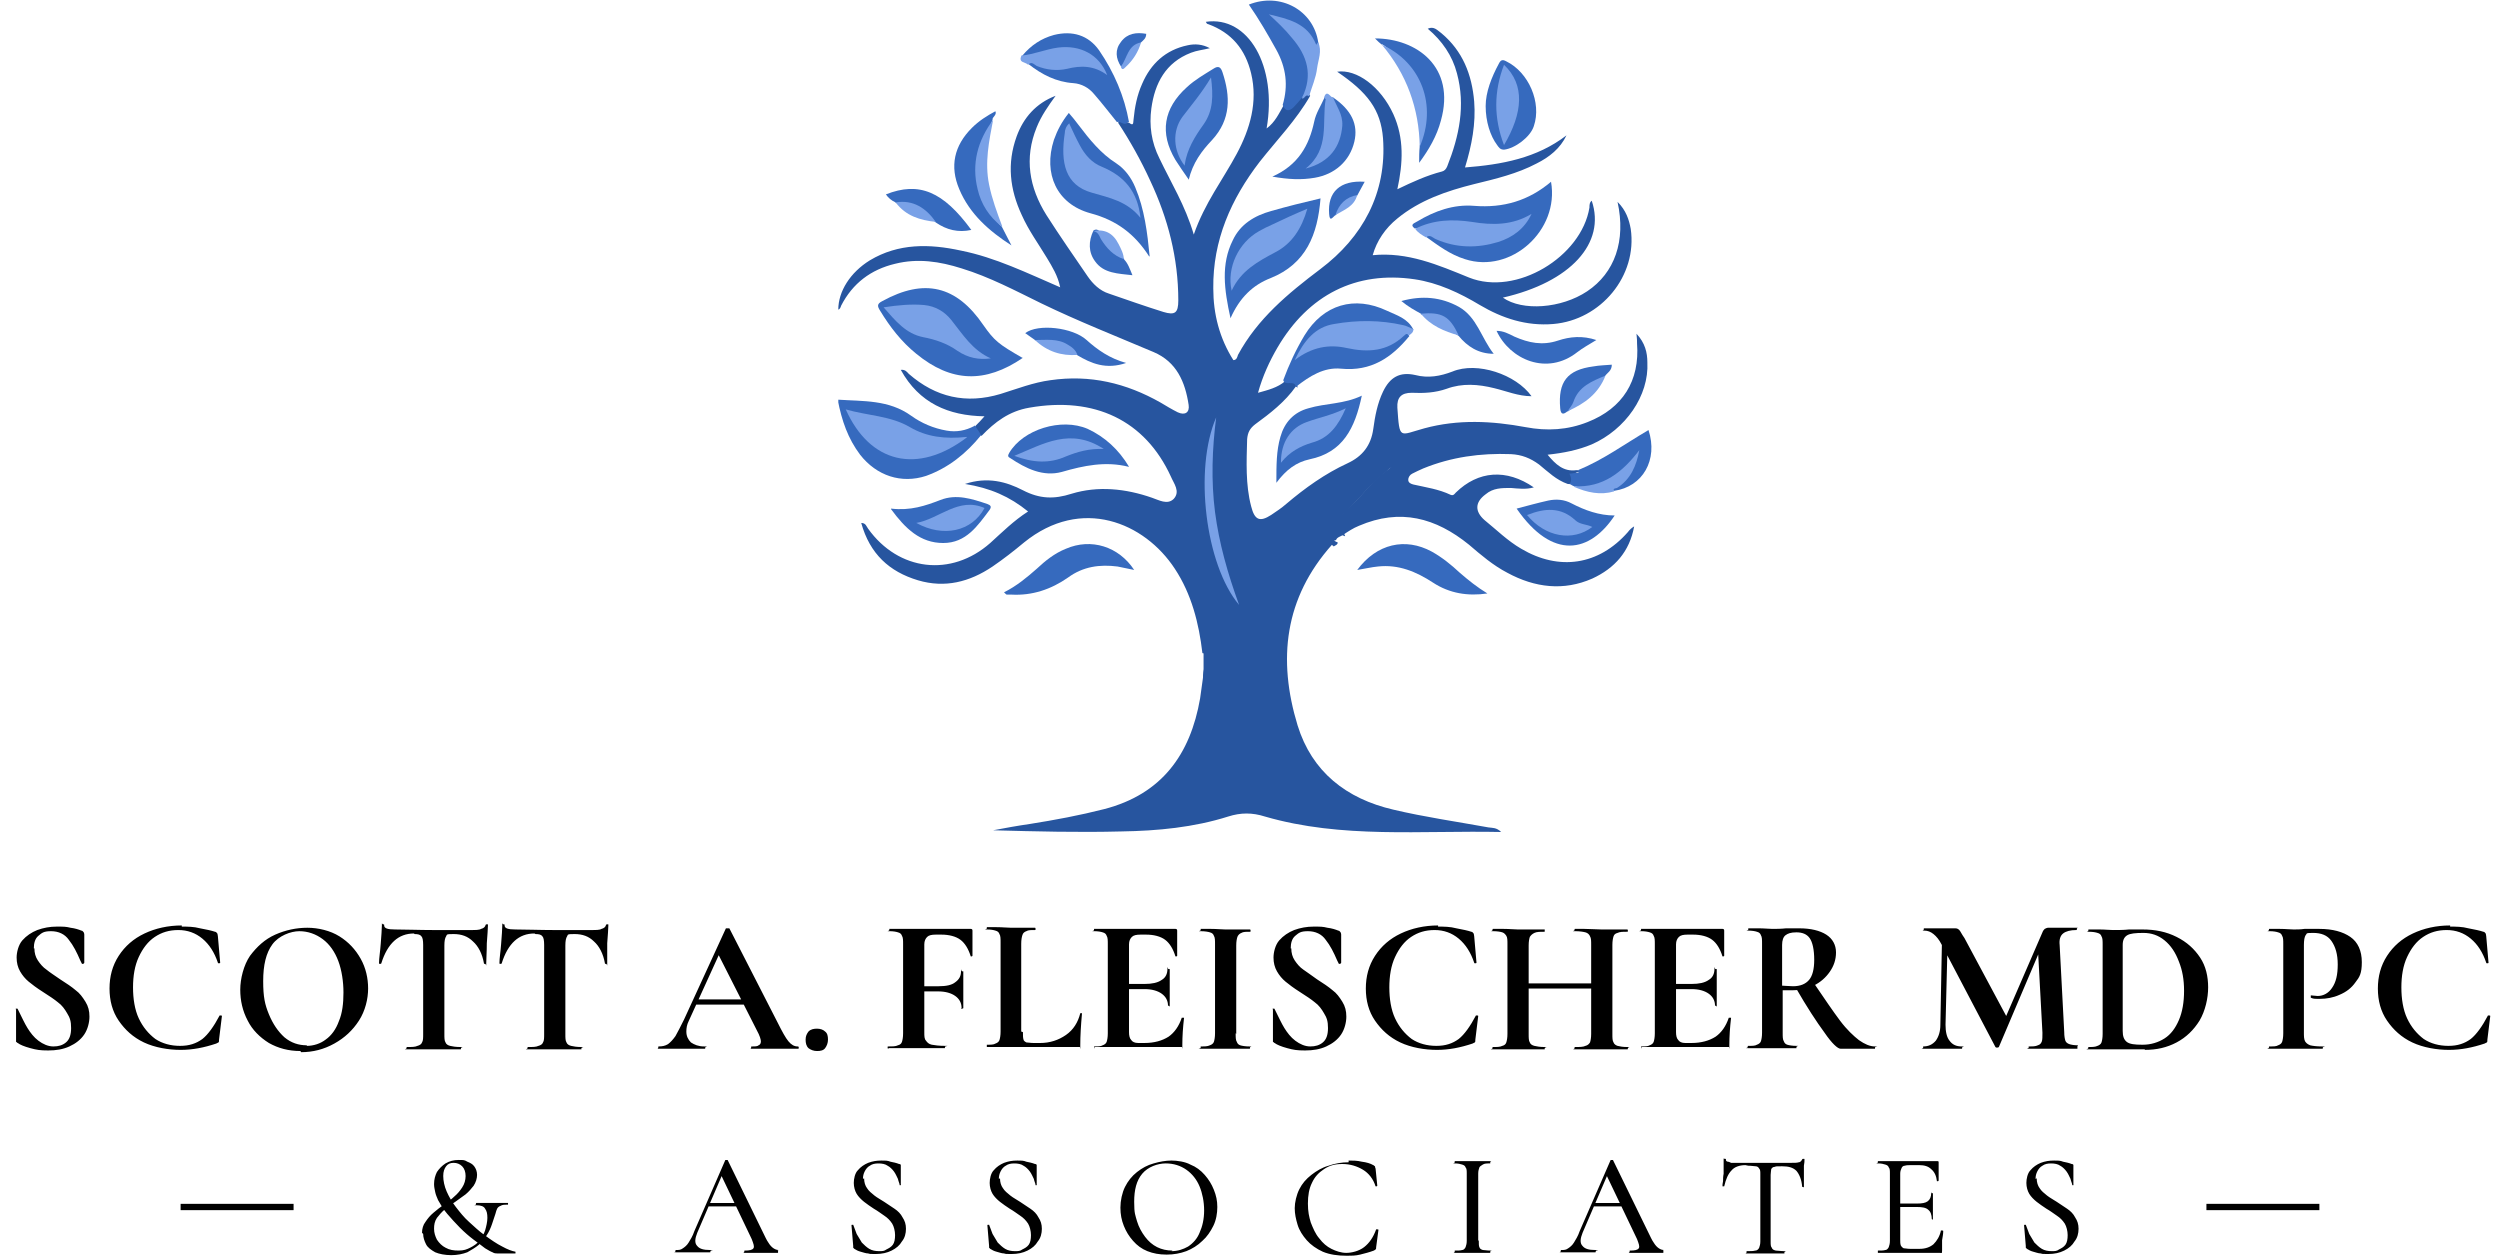 <?xml version="1.0" encoding="UTF-8"?>
<svg xmlns="http://www.w3.org/2000/svg" version="1.1" xmlns:xlink="http://www.w3.org/1999/xlink" viewBox="0 0 436 219">
  <defs>
    <style>
      .cls-1 {
        stroke: #000;
        stroke-width: 1.1px;
      }

      .cls-1, .cls-2 {
        fill: none;
      }

      .cls-3 {
        fill: #79a1e7;
      }

      .cls-4 {
        fill: #27559f;
      }

      .cls-5 {
        clip-path: url(#clippath);
      }

      .cls-6 {
        fill: #366abe;
      }
    </style>
    <clipPath id="clippath">
      <rect class="cls-2" x="146.2" width="141.8" height="145.3"/>
    </clipPath>
  </defs>
  <!-- Generator: Adobe Illustrator 28.7.1, SVG Export Plug-In . SVG Version: 1.2.0 Build 142)  -->
  <g>
    <g id="Layer_1">
      <g class="cls-5">
        <g>
          <path class="cls-4" d="M226,67.4c-1.9,2.7-4.5,4.7-7.1,6.6-.9.7-1.3,1.4-1.4,2.6-.1,3.9-.3,7.9.7,11.7.6,2.4,1.5,2.8,3.5,1.5.9-.6,1.8-1.2,2.6-1.9,3.3-2.8,6.8-5.3,10.7-7.1,2.6-1.2,4.1-3.1,4.5-6,.3-2.2.7-4.4,1.7-6.5,1.2-2.5,2.9-3.5,5.6-2.9,2.3.6,4.4.2,6.5-.6,4.3-1.8,11.1.5,13.8,4.3-2.3,0-4.4-.9-6.5-1.4-2.8-.7-5.6-.9-8.3.1-2,.7-4,.8-6.1.7-1.8,0-2.6.8-2.5,2.6.4,5.7.3,4.8,4.7,3.6,5.9-1.6,11.8-1.3,17.7-.2,3.7.7,7.3.5,10.8-.9,6.1-2.4,9.1-7.2,8.6-13.7,0-.4,0-.9-.1-1.7,1.5,1.6,1.9,3.3,1.9,5,.3,5.8-3.8,11.7-9.7,14.3-2.4,1-4.9,1.5-7.7,1.8,1.4,1.7,2.8,3,5,2.7,0,0,.1,0,.2,0,.2,0,.3.1.3.3-1.5-.1-.2,2.4-2,2.1-2-.7-3.4-2.1-5-3.4-1.5-1.1-3-1.7-4.9-1.8-5.3-.2-10.4.5-15.3,2.5-.7.3-1.3.6-1.9.9-.4.2-.7.6-.7,1.1,0,.5.5.7.9.8,2.2.5,4.4.8,6.5,1.8.5.2.7-.2.9-.4,3.9-3.8,8.8-4.2,13.6-.9-1.4.4-2.7.2-4,.1-1.6,0-3.1,0-4.4,1.1-1.9,1.4-1.9,3-.2,4.5,2.1,1.7,4,3.6,6.4,5,6.6,3.9,13.5,2.9,18.6-2.9.3-.4.6-.7,1.1-1-.8,4.4-3.4,7.3-7.3,9.1-5,2.2-10,1.6-14.8-1-2.5-1.3-4.6-3.1-6.7-4.9-5.8-4.7-12-6.4-19.2-3.3-1,.4-1.9,1-2.8,1.6-.6-1.2-.1-2.5,1.5-3.4,1.7-1,3.3-2.1,3.8-4.3.2-.8.9-1.6,2-1.6.4,0,.9,0,1-.5.2-.6,1.1-1.2.7-1.7-.6-.7-1.2.3-1.6.6-2.3,1.8-4.2,4.1-6.2,6.2-.4.4-.7.8-1.1,1.1-1.2,1.2-1.2,2.3,0,3.5-.4.4-1.1.4-1.3,1-1,.3-1.1-.6-1.5-1.1-.2.9.9,1.1.8,1.9-8.3,9.3-9.5,20-6,31.5,2.5,8.1,8.5,12.8,16.7,14.7,5.5,1.3,11.1,2.1,16.6,3.1.7.1,1.4,0,2.2.8-13.9-.3-27.8,1.2-41.2-2.7-2.2-.7-4.2-.7-6.4,0-6,1.9-12.3,2.5-18.6,2.6-7.4.2-14.9,0-22.4-.2,2.1-.4,4.3-.8,6.4-1.1,4.4-.7,8.7-1.5,13-2.6,10-2.6,15-9.5,16.7-19.3.2-1.2.3-2.4.5-3.6,0-1.3.3-2.6,1.6-3.3,1.4-.7,2.2-1.8,2.7-3.3.3-.9,1.3-1.3,2.2-1.8,1.1-.5,1.9-1.4.9-2.7-1.9,2.5-4.5,4.3-6.6,6.6-.2.2-.6.3-.9.2-.6-5.2-1.9-10.3-4.8-14.7-5.3-8.1-16.3-12.7-26.3-4.6-1.8,1.5-3.6,2.9-5.5,4.2-4,2.7-8.3,3.8-13,2.4-5-1.5-8.4-4.6-9.9-10,.8,0,.9.6,1.2,1,5.3,7.4,14.5,8.5,21.3,2.5,2.1-1.9,4.1-3.9,6.6-5.5-3.2-2.6-6.6-4.1-11-4.8,3.9-1.3,7.2-.4,10.1,1.1,2.9,1.5,5.4,1.6,8.5.6,4.6-1.4,9.4-.9,14,.7,1.2.4,2.7,1.3,3.8.2,1.2-1.3,0-2.7-.5-3.9-4.5-9.8-13.3-14-24.7-12-3.5.6-6,2.5-8.3,4.9-.7-.3-1.5-.6-1.1-1.7.5-.5,1-1,1.6-1.7-6.3-.1-11.4-2.3-14.6-8.1.8-.1,1.1.4,1.4.7,4.7,4.1,10,5.3,16,3.5,2.9-.9,5.7-2,8.7-2.4,6.9-1,13.2.5,19.2,3.9,1,.6,2,1.2,3,1.7,1.3.6,2.1,0,1.9-1.3-.6-4-2.1-7.5-6.1-9.2-6.6-2.8-13.2-5.4-19.6-8.5-4.5-2.2-9-4.6-13.9-6.1-3.8-1.2-7.6-1.8-11.6-.8-4.2,1-7.4,3.4-9.4,7.3-.1.3-.2.6-.5.7,0-3.2,2.1-6.5,5.5-8.6,5-3,10.4-2.9,15.9-1.7,6,1.2,11.5,3.9,17.3,6.4-.4-2-1.4-3.6-2.3-5.1-1.5-2.5-3.2-4.8-4.4-7.5-2.1-4.5-2.6-9-.9-13.7,1.2-3.3,3.4-5.8,6.8-7.1-1.3,1.8-2.5,3.5-3.3,5.5-2.2,5.4-1.3,10.5,1.7,15.3,2.3,3.6,4.8,7.2,7.2,10.7.9,1.3,2.1,2.5,3.7,3,3.2,1.1,6.3,2.2,9.5,3.2,2,.6,2.6.2,2.6-2,0-7.4-1.8-14.3-4.9-20.9-1.6-3.5-3.5-6.9-5.6-10.1.6-1.1,1.3,0,1.9,0,.9.7.7-.1.8-.6.2-2.1.6-4.2,1.5-6.2,1.5-3.5,4.1-5.9,7.9-6.7,1.3-.3,2.6-.2,3.9.5-1.2.3-2.3.4-3.3.8-4.4,1.7-6.3,5.3-6.9,9.7-.4,3,0,5.9,1.4,8.7,2,4.2,4.5,8.2,6,13.3,1.9-5.5,5.1-9.6,7.5-14.1,2.3-4.3,3.7-9,2.5-14-1-4.2-3.4-7.1-7.5-8.6-.2,0-.3-.2-.4-.4,7.4-1.1,12.5,7.7,10.6,18.6,1.5-1.1,2.2-2.7,3-4.1,1.6.7,2.3-.6,3.2-1.4.5-.2.8-1.2,1.4-.2-2.4,4.2-5.8,7.7-8.8,11.5-5,6.5-8.2,13.7-8.1,22.1,0,4.5,1.1,8.7,3.5,12.5.6,0,.7-.6.8-.9,3.4-6.3,8.7-10.7,14.4-15,7.3-5.5,11.6-13.2,10.9-22.8-.4-5-2.7-8-8-11.6,3.4-.5,7.6,2.6,9.8,7.4,1.9,4.2,1.7,8.5.7,13.1,2.7-1.3,5.1-2.4,7.8-3.1.4-.1.7-.4.9-.9,2.1-5.3,3.2-10.6,1.7-16.2-.8-3.1-2.6-5.7-5.1-7.8,1.1-.5,1.7.3,2.4.8,3.7,3.1,5.3,7.2,5.7,11.9.3,3.8-.4,7.6-1.6,11.5,6.4-.5,12.5-1.6,17.7-5.6-1.1,2.3-3,3.8-5.2,4.9-3.4,1.8-7.2,2.7-10.9,3.6-4.8,1.2-9.5,2.8-13.4,6-2.1,1.7-3.6,3.9-4.3,6.4,6.1-.6,11.4,1.7,16.8,3.9,8.2,3.3,19.6-3.6,21-12.2,0-.4,0-.9.4-1.2,2.5,7.4-3.7,14.2-15.5,16.9,3.4,2.4,10.2,1.9,14.7-1.1,4.8-3.2,6.8-8.8,5.3-15.6,1.5,1.5,2,3.1,2.3,4.7,1.2,8.2-5.2,15.9-13.5,16.6-4.7.4-8.9-1-12.8-3.3-3.5-2.1-7.3-3.9-11.4-4.5-10.2-1.5-18.5,2.7-23.9,11.9-1.4,2.4-2.6,5-3.4,7.9,1.8-.5,3.4-.9,4.7-2,.9.1,2.1-.4,2.2,1.1h0Z"/>
          <path class="cls-6" d="M178.4,62.4c-6.6,4.5-12.5,4.3-18.6-.7-2.6-2.1-4.6-4.7-6.3-7.5-.5-.8-.6-1.2.4-1.7,7.3-4,12.9-2.7,17.6,4.2,1.9,2.7,2.6,3.3,6.8,5.7Z"/>
          <path class="cls-6" d="M246.8,39.9c-1.1-.8,0-1,.4-1.3,3-1.8,6.3-3,9.9-2.7,5.1.4,9.5-.9,13.4-4.2,1.5,8.5-7,16.1-15,13.5-2.6-.8-4.7-2.4-6.8-3.9.6-1.1,1.5-.4,2.1-.1,2.9,1.1,5.8,1.4,8.9.7,2.4-.5,4.4-1.6,6.1-3.5-3.1,1.6-6.3,1.2-9.5.7-2.7-.4-5.4-.2-8,.6-.5.1-1,.2-1.5.1h0Z"/>
          <path class="cls-6" d="M170,74.2c.4.6.8,1.1,1.1,1.7-2.6,3.2-5.7,5.7-9.6,7.1-4.3,1.4-8.6,0-11.5-3.7-2.1-2.8-3.2-5.9-3.9-9.6,4.5.3,8.9,0,12.8,2.8,1.8,1.3,3.9,2.2,6.2,2.6,1.7.3,3.3,0,4.8-.8h0Z"/>
          <path class="cls-6" d="M200.4,44.7c-2.5-3.9-5.7-6.3-10.2-7.5-5.9-1.6-8.3-6.9-6.4-12.8.6-1.7,1.4-3.2,2.6-4.7.6.7,1.2,1.4,1.7,2.1,1.9,2.5,3.9,5,6.6,6.7,1.5,1,2.6,2.5,3.3,4.2,1.6,3.8,2.1,7.9,2.5,12h0Z"/>
          <path class="cls-6" d="M230.3,34.6c-.5,6.3-2.5,11.4-8.7,13.9-3.1,1.2-5.4,3.4-7,7-1.1-5-1.7-9.4.4-13.6,1.3-2.8,3.8-4.3,6.7-5.1,2.8-.8,5.6-1.5,8.6-2.2h0Z"/>
          <path class="cls-6" d="M226,67.4c-.3-1.2-1.9,0-2.2-1.1,1-2.7,2.2-5.3,3.7-7.8,3.3-5.4,8.7-7,14.4-4.3,1.7.8,3.6,1.3,4.6,3.3-2.8-.4-5.6-.7-8.5-.8-4.4-.1-8.3.6-10.6,4.5,2.2-1.1,4.8-1.7,7.5-1,3.4.8,6.6.8,9.4-1.6.4-.3,1-.9,1.5,0-3.1,3.8-6.7,6.2-11.9,5.7-3-.3-5.5,1.3-7.8,3.1h0Z"/>
          <path class="cls-6" d="M196.7,21.3c-.6.8-1.3-.3-1.9,0-1.3-1.6-2.6-3.3-4-4.9-.9-1.1-2.2-1.8-3.6-1.9-3-.2-5.5-1.5-7.8-3.3.3-1,1-.5,1.5-.3,2,.8,4,.7,6.1.4,1.7-.3,3.4-.4,5,.5-2.4-2.7-4.3-3.4-7.9-2.8-1.5.2-2.9.6-4.3,1-.5.2-1.2.6-1.5-.3,1.5-1.8,3.3-3,5.5-3.6,3.2-.8,6,0,7.9,2.7,2.6,3.8,4.4,8,5.2,12.5h0Z"/>
          <path class="cls-6" d="M227.1,17c-.5.6-1,1.2-1.5,1.7-.8.8-1.5.7-1.9-.4,1-3.4.6-6.5-1.1-9.6-1.5-2.7-3-5.3-4.8-7.9,5.5-2.2,11.3,1,12.1,6.6,0,.3.2.6,0,.7-.5.3-.7-.1-.9-.5-1.4-2.6-3.8-3.7-6.4-4.5,2.7,2.5,5.4,5,5.9,8.9.3,1.9,0,3.6-1.4,5h0Z"/>
          <path class="cls-6" d="M207.3,31.3c-.9-1.3-1.6-2.3-2.3-3.4-2.8-4.7-2.1-9,2-12.7,1.4-1.3,3-2.2,4.6-3.2.9-.6,1.3-.3,1.6.6,1.4,4.2,1.5,8.2-1.8,11.8-1.8,1.9-3.4,4-4.1,7h0Z"/>
          <path class="cls-6" d="M196.8,81.4c-4-1-7.8-.2-11.6.9-3.3.9-6.3-.6-9-2.4-.4-.2-.5-.4-.2-.9,2.4-4.1,9.1-6.2,13.7-4.2,3,1.4,5.4,3.6,7.2,6.6h0Z"/>
          <path class="cls-6" d="M236.7,99.4c3.4-4.6,8.4-5.7,13-3.2,1.8,1,3.4,2.3,4.9,3.7,1.5,1.3,3,2.5,4.8,3.6-3.4.5-6.6,0-9.5-1.9-2.9-1.9-6-3.2-9.6-2.8-1.1.1-2.3.4-3.6.6Z"/>
          <path class="cls-6" d="M175.1,103.3c2.2-1.1,4-2.6,5.7-4.1,1.5-1.4,3.1-2.7,5.1-3.5,4.4-1.9,9.2-.4,11.9,3.7-1-.2-1.9-.4-2.9-.6-3.1-.4-6,0-8.6,1.9-3,2.1-6.3,3.2-9.9,3-.3,0-.5,0-.8,0-.1,0-.2-.1-.5-.4h0Z"/>
          <path class="cls-6" d="M222.6,84.2c0-3.1,0-5.6.7-8,.7-2.5,2.3-4.3,4.9-5,3-.9,6.2-.7,9.3-2.2-1.2,5.7-3.3,9.9-9.1,11.1-2.3.5-4.1,1.8-5.8,4.1h0Z"/>
          <path class="cls-3" d="M245.7,58.5c-.4-.6-.7,0-.9.1-2.9,2.7-6.2,2.9-9.9,2.1-3.1-.7-6.1-.2-9.1,2.1,1.6-3.4,3.6-5.8,6.9-6.3,4-.7,8-.7,12,.2.6.1,1.2.5,1.8.7,0,.5-.3.8-.8,1.1h0Z"/>
          <path class="cls-6" d="M232.5,17c3.2,2.2,4.4,4.7,3.7,7.7-.8,3.4-3.4,5.7-6.9,6.3-2.3.4-4.6.3-7.4-.2,4.5-2,6.4-5.4,7.3-9.6.3-1.5,1.2-2.8,1.8-4.2.6,0,.8.5.7.9-.4,2.2,0,4.4-.4,6.6-.3,1.4-.8,2.7-1.8,3.9,3.6-2.6,4.9-6,3.7-9-.3-.8-1.3-1.3-1-2.4,0,0,0,0,.1,0s.1,0,.2,0h0Z"/>
          <path class="cls-6" d="M174.7,39.5c.6,1.1,1.1,2.2,1.7,3.3-3.9-2.5-7.3-5.5-9.1-9.8-1.7-4-.9-7.6,2.2-10.7,1.2-1.2,2.6-2.1,4.1-2.9.3.7-.6,1-.5,1.5-1.1,2.9-2.7,5.6-2.5,9,.1,2.5.6,4.8,2.2,6.8.7.9,1,2.1,1.9,2.8Z"/>
          <path class="cls-6" d="M241,7.8c-.4-.3-.7-.6-1.2-1.1,7.3,0,14.1,5,11.5,14.3-.7,2.7-2.1,5.1-3.8,7.4,0-1,0-1.9.1-2.9.4-1.9.5-3.9.6-5.9.2-4-1.6-7-4.5-9.5-.9-.8-1.6-1.8-2.7-2.4h0Z"/>
          <path class="cls-6" d="M259.1,18.5c0-2.4,1-5,2.3-7.4.3-.6.6-.8,1.3-.4,3.9,1.9,6.2,7.2,4.8,11.3-.6,1.9-3.3,3.9-5.2,4.1-.7,0-.9-.4-1.2-.8-1.2-1.6-2-4.1-2-6.8h0Z"/>
          <path class="cls-6" d="M273.7,84.4c.4-.4.4-1,0-1.8.6,0,1.1-.2,1.6-.2,0,0,0-.1,0-.2,0,0,0-.1-.1-.2,4.4-1.8,8.2-4.6,12.3-7,1.7,5.2-1,9.9-6,10.6-1-.3-.2-.7,0-.9,1.9-1.2,2.9-3,3.7-4.8-2.8,3.1-5.8,6.1-10.7,4.9-.3-.1-.5-.3-.8-.4h0Z"/>
          <path class="cls-3" d="M246.8,39.9c3.2-1.6,6.5-1.7,9.9-1.2,3.6.6,7.1.6,10.4-1.4-1.2,2.6-3.3,4.1-5.8,4.9-3.6,1.1-7.3,1.1-10.9-.5-.5-.2-1-.9-1.7-.3-.7-.4-1.4-.8-1.9-1.5h0Z"/>
          <path class="cls-6" d="M155.4,88.7c3.4.4,6-.5,8.6-1.5,2.8-1.1,5.5-.2,8.2.7.5.2.8.4.4,1-2.1,2.8-4.1,5.8-8.1,5.8-4,0-6.6-2.5-9.1-5.9h0Z"/>
          <path class="cls-6" d="M264.5,88.7c1.9-.5,3.7-1,5.5-1.4,1.4-.3,2.8-.2,4.1.5,2.3,1.2,4.8,2.1,7.5,2.1-4.3,6.5-10.8,7.9-17.1-1.2h0Z"/>
          <path class="cls-6" d="M247.8,54.7c-1.1-.6-2.2-1.2-3.4-2.2,3.6-1,6.9-.7,10,1,3.2,1.8,3.9,5.4,6.1,8.2-2.7,0-4.6-1.3-6.1-3.1-.5-.3-.9-.7-1.2-1.2-1-1.4-2.3-2.1-4-2.2-.5,0-1-.3-1.4-.4h0Z"/>
          <path class="cls-6" d="M278.4,59.3c-1.3.8-2.4,1.4-3.3,2.1-5.3,4.2-11.8,1.3-14.1-3.7,1.2,0,2.1.5,3.1,1,2.5,1.1,4.9,1.6,7.6.7,2.1-.7,4.3-.9,6.7-.1Z"/>
          <path class="cls-6" d="M156.2,35.3c-.7-.3-1.3-.8-1.7-1.4,5.8-2.3,10-.5,14.9,6.2-2.3.5-4.3,0-6.2-1.3-2-1.7-4.3-3-7-3.4h0Z"/>
          <path class="cls-3" d="M178.1,9.7c2.2-.2,4.2-1.1,6.4-1.4,3.9-.5,7.2,1.2,8.6,4.8-2.3-1.7-4.6-1.7-7-1.1-1.8.4-3.6.2-5.3-.5-.4-.2-.9-.9-1.5-.2-.4-.5-1.7-.3-1.2-1.5Z"/>
          <path class="cls-6" d="M180.5,59.3c-.6-.4-1.1-.8-1.7-1.2,2.2-1.7,8.3-1,10.7,1.2,1.9,1.7,4,3.2,6.9,4-3.5,1.2-6.1.1-8.6-1.4-2.1-1.9-4.9-1.9-7.4-2.6h0Z"/>
          <path class="cls-3" d="M227.1,17c1.9-3.9.9-7.3-1.8-10.4-1.2-1.5-2.6-2.8-4-4.1,3.3.8,6.7,1.5,8.2,5.2.1.3.2-.3.4-.3.7,1.5,0,3-.2,4.5-.2,1.7-.9,3.2-1.4,4.9-.6-.5-.7.4-1.2.4h0Z"/>
          <path class="cls-3" d="M241,7.8c6.9,3.1,9.7,10.6,6.6,17.8-.1-6.7-2.3-12.7-6.6-17.8Z"/>
          <path class="cls-3" d="M232.5,17c.6,1.6,1.7,2.9,1.6,4.9-.3,3.7-2.2,6.4-6.4,7.5,4.3-3.4,2.8-8.1,3.5-12.1,0,0-.2-.2-.3-.3.5-1.4,1-.2,1.5,0h0Z"/>
          <path class="cls-6" d="M273.4,71.7c-.7.6-1.2.7-1.3-.5-.4-4.6,1.2-6.7,5.8-7.3,1.1-.2,2.1-.2,3.2-.3,0,1.1-.8,1.4-1.2,2-.4.4-.8.9-1.3,1.1-1.8.7-3,1.9-3.8,3.6-.3.6-.9,1.1-1.4,1.5Z"/>
          <path class="cls-3" d="M174.7,39.5c-2.2-1.7-3.6-3.9-4.2-6.5-1.1-4.4,0-8.5,2.7-12.1-.7,3.7-1.5,7.4-.7,11.3.5,2.5,1.4,4.9,2.3,7.3h0Z"/>
          <path class="cls-4" d="M209.8,113.9c2.2-1.9,3.9-4.3,6.3-6,.2-.1.3-.3.4-.4.5-.4-1-1.1.2-1.3,1.2-.2,1.1,1.2,1.9,1.7.8.5-.5.5-.5.9-.2,1.2-.9,1.5-2,1.7-1,.2-1.8,1.2-1.8,2.2,0,1.1-.6,1.5-1.3,1.9-1.5.8-2.8,1.8-3.1,3.6,0-1.4,0-2.8,0-4.3h0Z"/>
          <path class="cls-6" d="M196,45.2c.7.7,1,1.6,1.5,2.8-2.5-.3-5-.3-6.5-2.4-1.2-1.6-1.2-3.5-.3-5.4.6-.4,1,0,1.3.5,1,1.8,2.6,3.1,4.1,4.5Z"/>
          <path class="cls-3" d="M274.5,84.8c5.1.3,8.5-2.5,11.4-6.3-.5,2.7-1.5,5.1-3.9,6.6-.2.1-.8,0-.5.6-2.4.7-4.7.2-7-.8h0Z"/>
          <path class="cls-6" d="M232.9,37.5c-.5.4-1,1.3-1.1-.2-.3-3.8,1.9-5.9,6.2-5.6-.4.8-.9,1.6-1.3,2.4-1.4,1-2.8,2-3.8,3.5h0Z"/>
          <path class="cls-6" d="M195.5,11.6c-.9-1.4-1.1-2.9,0-4.3,1.1-1.5,2.7-1.7,4.4-1.4,0,.8-.5,1.1-.9,1.5-1,.9-1.8,1.9-2.3,3.2-.2.5-.3,1.2-1.1,1Z"/>
          <path class="cls-3" d="M273.4,71.7c.3-.5.8-1,1-1.6.9-2.7,3.2-3.6,5.6-4.6-1.2,3.1-3.6,4.9-6.6,6.2Z"/>
          <path class="cls-3" d="M180.5,59.3c1.9,0,4-.3,5.7.8.7.4,1.4.9,1.7,1.8-2.8.2-5.3-.6-7.4-2.6h0Z"/>
          <path class="cls-3" d="M247.8,54.7c3.7-.3,5,.4,6.6,3.8-2.5-.7-4.9-1.7-6.6-3.8Z"/>
          <path class="cls-3" d="M196,45.2c-1.8-.6-3-1.9-4-3.5-.3-.6-.5-1.3-1.4-1.4,2-.4,3.5.3,4.5,2.3.4.8.9,1.7.9,2.7h0Z"/>
          <path class="cls-3" d="M156.2,35.3c3.1-.5,5.3,1,7,3.4-2.7-.3-5.2-1-7-3.4Z"/>
          <path class="cls-3" d="M195.5,11.6c1.1-1.5,1.2-3.8,3.5-4.2-.5,1.7-1.4,3.1-2.7,4.3-.3.3-.6.6-.8,0Z"/>
          <path class="cls-3" d="M232.9,37.5c.6-1.9,1.8-3.1,3.8-3.5-.5,2-2.3,2.6-3.8,3.5Z"/>
          <path class="cls-4" d="M232.5,95.2c-.1-.1-.3-.2-.4-.3-.6-.5-1.4-1.1-1.1-1.9.4-.9,1-.5,1.4.2.2.3,0,.7.3,1,0,.2.4.3.6.4,0,.4-.4.5-.7.7h0Z"/>
          <path class="cls-3" d="M216.1,105.5c-5.9-7-7.9-23.7-4-32.7-.7,5.5-.9,11-.2,16.5.7,5.4,2.2,10.7,4.2,16.2Z"/>
          <path class="cls-4" d="M234.5,93.5c-2.6-.9-2.8-1.6-.7-3.5,1.8-1.7,3.5-3.5,5.2-5.4,1.2-1.4,2.7-2.4,4.2-3.6.4.5.8,1,1.3,1.5-1.4.1-.5,3-2.8,2.3-.9-.3-1.6.9-1.6,1.5-.3,2.4-2.4,3-3.8,4.3-.6.6-2.6,1.2-1.7,2.9h0s0,0,0,0Z"/>
          <path class="cls-3" d="M172.8,62.5c-2.1.3-4-.1-5.8-1.3-1.8-1.3-3.9-2-6-2.4-3-.6-4.8-2.8-6.9-5.2,2.6-.4,4.9-.6,7.1-.4,1.9.2,3.5,1.1,4.7,2.6,2,2.5,3.7,5.3,6.9,6.7h0Z"/>
          <path class="cls-3" d="M168.6,76.3c-8.6,6.5-16.9,4.5-21.1-4.9,3.8,1.1,7.8,1.1,11.2,3.1,2.9,1.7,6.1,2.1,9.9,1.7Z"/>
          <path class="cls-3" d="M186.5,21.6c.6,1.3,1.2,2.6,1.8,3.7.9,1.7,2.1,3.1,3.9,3.8,3.8,1.6,6.2,4.2,6.7,8.9-2.3-2.9-5.4-3.5-8.5-4.4-4.6-1.3-5.5-5.2-4.7-10.4,0-.5.2-1.2.8-1.7h0Z"/>
          <path class="cls-3" d="M228,36.4c-1,3.5-2.7,6.1-5.6,7.6-3,1.6-6,3.2-7.6,6.7-.9-4,1.2-8.4,4.8-10.4.7-.4,1.5-.8,2.2-1.1,1.9-.9,3.8-1.8,6.2-2.8Z"/>
          <path class="cls-3" d="M206.6,28.9c-2-2.6-2.2-6-.4-8.5,1.6-2.1,3.4-4.2,5-6.9.4,3.2.4,5.8-1.3,8.2-1.5,2.1-2.9,4.3-3.3,7.1Z"/>
          <path class="cls-3" d="M192.5,78.3c-2.6-.1-4.6.5-6.6,1.3-2.9,1.3-5.8,1.1-9-.1,5.1-2.1,9.8-5,15.6-1.2h0Z"/>
          <path class="cls-3" d="M223.4,80.6c0-3.5,1.7-6,4.5-7,2.2-.8,4.4-1.2,6.8-2.4-1.3,3-2.9,5.2-5.9,6-2,.6-3.9,1.6-5.4,3.5h0Z"/>
          <path class="cls-3" d="M262.3,11.3c3.7,3.5,3.3,8.4,0,14-1.8-4.7-1.8-9.3,0-14Z"/>
          <path class="cls-3" d="M159.8,91.2c4-.7,7.4-4.6,11.9-2.6-2.2,4.1-7.2,5.2-11.9,2.6Z"/>
          <path class="cls-3" d="M266.4,89.8c3-1.2,5.8-1.4,8.3.9.8.8,2,.7,3,1.2-3.4,2.6-8.2,1.8-11.4-2.1Z"/>
        </g>
      </g>
      <path d="M6,165.4c0,.8.2,1.5.6,2.1.4.6.9,1.2,1.5,1.6.6.5,1.4,1,2.4,1.7,1.1.7,2,1.3,2.7,1.9.7.5,1.2,1.2,1.7,2,.5.8.7,1.6.7,2.6s-.3,2.2-.9,3.1c-.6.9-1.5,1.6-2.6,2.1-1.1.5-2.3.7-3.7.7s-2-.1-3.1-.4c-1.1-.3-1.8-.6-2.2-.9-.1,0-.2-.2-.3-.2,0,0,0-.2,0-.4v-5.3c-.1,0-.1,0-.1,0,0,0,0-.1.2-.1.1,0,.2,0,.2.1.7,1.4,1.2,2.5,1.7,3.3.5.8,1.1,1.6,1.9,2.2.8.6,1.7,1,2.6,1s1.6-.2,2.2-.7c.6-.5.9-1.3.9-2.5s-.2-1.8-.7-2.6c-.4-.7-.9-1.4-1.6-1.9-.6-.5-1.5-1.1-2.6-1.8-1.1-.7-1.9-1.3-2.5-1.8-.6-.5-1.1-1.1-1.5-1.8-.4-.7-.6-1.5-.6-2.4s.3-2.2,1-3c.7-.8,1.6-1.4,2.6-1.8,1.1-.4,2.2-.6,3.4-.6s1.6,0,2.4.2c.8.1,1.4.3,1.9.5.2,0,.3.2.4.3,0,0,.1.2.1.4v4.9c0,0,0,.1-.2.2-.1,0-.2,0-.2,0l-.3-.6c-.6-1.4-1.2-2.6-2-3.6-.7-1-1.8-1.5-3.1-1.5s-1.6.3-2.2.8c-.6.5-.8,1.3-.8,2.2ZM31.7,161.6c1,0,2.1,0,3.2.3,1.1.2,2,.4,2.6.6.2,0,.3.2.4.3,0,0,.1.3.1.5l.4,4.6c0,0,0,.1-.2.1-.1,0-.2,0-.2-.1-.6-1.8-1.5-3.2-2.7-4.2-1.2-1-2.6-1.5-4.2-1.5s-2.9.4-4.1,1.2c-1.2.8-2.1,2-2.8,3.5-.7,1.5-1,3.3-1,5.3s.3,3.9,1,5.4c.7,1.5,1.7,2.7,2.9,3.6,1.2.8,2.7,1.2,4.3,1.2s2.8-.4,3.9-1.2c1-.8,2-2.2,3-4.1,0,0,0,0,.2,0,.1,0,.2,0,.2.1l-.5,4.1c0,.3,0,.4-.1.5,0,0-.2.1-.4.2-2.1.7-4.1,1.1-6.2,1.1s-4.5-.4-6.4-1.3c-1.9-.9-3.3-2.2-4.4-3.8-1.1-1.6-1.6-3.5-1.6-5.6s.5-4,1.6-5.7c1.1-1.7,2.6-3,4.5-3.9,1.9-.9,4.1-1.4,6.5-1.4ZM52.4,183.3c-2.1,0-3.9-.5-5.5-1.4-1.6-1-2.9-2.3-3.7-3.9-.9-1.7-1.3-3.5-1.3-5.4s.6-4.3,1.7-5.9c1.2-1.6,2.6-2.9,4.4-3.7,1.8-.8,3.7-1.2,5.6-1.2s4,.5,5.6,1.5c1.6,1,2.8,2.3,3.7,3.9.9,1.6,1.3,3.4,1.3,5.2s-.5,3.9-1.6,5.6c-1.1,1.7-2.5,3-4.3,4-1.8,1-3.7,1.5-5.8,1.5ZM53.5,182.4c1.2,0,2.4-.4,3.3-1.1,1-.7,1.8-1.8,2.3-3.2.6-1.4.8-3.1.8-5s-.3-3.9-.9-5.5c-.6-1.6-1.5-2.9-2.7-3.8-1.2-.9-2.6-1.4-4.1-1.4s-3.6.8-4.7,2.3c-1.1,1.5-1.6,3.6-1.6,6.4s.3,4.1,1,5.8c.7,1.7,1.6,3,2.7,4,1.2,1,2.5,1.4,3.9,1.4ZM72.2,162.8c-2.7,0-4.6,1.7-5.7,5.2,0,0,0,.1-.2.1-.1,0-.2,0-.2-.1,0-.9.2-2,.3-3.4.1-1.4.2-2.5.2-3.2s0-.2.2-.2.2,0,.2.2c0,.5.6.7,1.9.7,1.9,0,4.2.1,6.7.1s2.7,0,4.2,0h2.3c.8,0,1.5,0,1.8-.2.4-.1.7-.3.8-.7,0,0,0-.1.2-.1s.2,0,.2.1c0,.7-.1,1.7-.2,3.2,0,1.5-.1,2.7-.1,3.5s0,.1-.2.1-.2,0-.2-.1c-.3-1.7-1-3-1.9-3.8-.9-.9-2-1.3-3.4-1.3s-1.1.1-1.3.4c-.2.3-.3.8-.3,1.6v15.4c0,.7,0,1.2.2,1.5.1.3.4.5.8.6.4.1,1,.2,1.8.2s.1,0,.1.2,0,.2-.1.2c-.8,0-1.4,0-1.9,0h-2.8s-2.7,0-2.7,0c-.5,0-1.1,0-1.9,0s-.1,0-.1-.2,0-.2.1-.2c.8,0,1.4,0,1.8-.2.4-.1.7-.3.8-.6.2-.3.2-.8.2-1.5v-15.5c0-.8-.1-1.3-.3-1.5-.2-.3-.6-.4-1.2-.4ZM93.2,162.8c-2.7,0-4.6,1.7-5.7,5.2,0,0,0,.1-.2.1-.1,0-.2,0-.2-.1,0-.9.2-2,.3-3.4.1-1.4.2-2.5.2-3.2s0-.2.2-.2.2,0,.2.2c0,.5.6.7,1.9.7,1.9,0,4.2.1,6.7.1s2.7,0,4.2,0h2.3c.8,0,1.5,0,1.8-.2.4-.1.7-.3.8-.7,0,0,0-.1.2-.1s.2,0,.2.1c0,.7-.1,1.7-.2,3.2,0,1.5,0,2.7,0,3.5s0,.1-.2.1-.2,0-.2-.1c-.3-1.7-1-3-1.9-3.8-.9-.9-2-1.3-3.4-1.3s-1.1.1-1.3.4c-.2.3-.3.8-.3,1.6v15.4c0,.7,0,1.2.2,1.5.1.3.4.5.8.6.4.1,1,.2,1.8.2s0,0,0,.2,0,.2,0,.2c-.8,0-1.4,0-1.9,0h-2.8s-2.7,0-2.7,0c-.5,0-1.1,0-1.9,0s-.1,0-.1-.2,0-.2.1-.2c.8,0,1.4,0,1.8-.2.4-.1.7-.3.8-.6.2-.3.2-.8.2-1.5v-15.5c0-.8-.1-1.3-.3-1.5-.2-.3-.6-.4-1.2-.4ZM121.3,174.3h9.6l.2.9h-10.4l.5-.9ZM139.1,182.5c.1,0,.2,0,.2.2s0,.2-.2.2c-.4,0-1.1,0-2.1,0-1,0-1.7,0-2.1,0s-1.2,0-2,0c-.8,0-1.4,0-1.8,0s-.1,0-.1-.2,0-.2.1-.2c.6,0,1,0,1.2-.2.3-.1.4-.4.4-.7s-.2-1-.7-1.9l-6.8-13.4,1.6-2.9-6.7,14.7c-.3.6-.4,1.2-.4,1.8,0,.8.3,1.4.8,1.9.6.4,1.3.7,2.3.7s.2,0,.2.2,0,.2-.2.2c-.4,0-1,0-1.7,0-.8,0-1.6,0-2.2,0s-1.3,0-2.2,0c-.8,0-1.4,0-1.8,0s-.1,0-.1-.2,0-.2.1-.2c.6,0,1.1-.1,1.6-.4.4-.3.8-.7,1.3-1.4.4-.7.9-1.7,1.5-2.9l7.3-15.9c0,0,.1,0,.3,0s.3,0,.3,0l8.4,16.4c.8,1.6,1.4,2.7,1.9,3.3.5.6,1,.9,1.6.9ZM142.5,183.3c-.6,0-1.1-.2-1.5-.5-.4-.4-.5-.9-.5-1.5s.2-1,.5-1.4c.4-.4.9-.5,1.5-.5s1.1.2,1.4.5c.4.3.5.8.5,1.4s-.2,1.1-.5,1.5c-.3.4-.8.5-1.4.5ZM154.9,182.9c0,0-.1,0-.1-.2s0-.2.1-.2c.8,0,1.3,0,1.7-.2.4-.1.6-.3.7-.6.1-.3.2-.8.2-1.5v-15.5c0-.7,0-1.2-.2-1.5-.1-.3-.3-.5-.7-.6-.3-.1-.8-.2-1.5-.2s0,0,0-.2,0-.2,0-.2h14.2c.2,0,.3.1.3.3v4.4c0,0,0,0-.1.1-.1,0-.2,0-.2,0-.4-1.3-1-2.3-1.8-2.9-.8-.6-2-.9-3.3-.9h-1c-.7,0-1.2.1-1.5.4-.3.3-.5.7-.5,1.3v15.3c0,.7,0,1.2.3,1.5.2.3.5.6,1,.7.5.1,1.3.2,2.3.2s0,0,0,.2,0,.2,0,.2c-.9,0-1.6,0-2.1,0h-3.4s-2.5,0-2.5,0c-.4,0-1.1,0-1.8,0ZM167.7,175.8c0-.9-.4-1.6-1.1-2.1-.7-.5-1.7-.8-3-.8h-4.1v-.9h4.2c1.3,0,2.3-.2,2.9-.7.7-.5,1-1.1,1-1.9s0,0,.2,0,.2,0,.2,0v3c0,.7,0,1.2,0,1.6v1.8c0,0,0,.1-.2.1s-.2,0-.2-.1ZM178.4,180c0,.6,0,1,.1,1.3,0,.2.3.4.5.5.3,0,.7.1,1.3.1h1.1c1.7,0,3.2-.5,4.5-1.4,1.3-.9,2.1-2.2,2.5-3.8,0,0,0,0,.1,0s0,0,.1,0c0,0,.1,0,.1,0-.2,2.2-.3,4-.3,5.5s0,.3-.1.4c0,0-.2,0-.4,0h-15.8s0,0,0-.2,0-.2,0-.2c.7,0,1.2,0,1.5-.2.3-.1.6-.3.7-.6.1-.3.2-.8.2-1.5v-15.5c0-.7,0-1.2-.2-1.5-.1-.3-.3-.5-.7-.6-.3-.1-.8-.2-1.5-.2s0,0,0-.2,0-.2,0-.2h1.7c1,0,1.9.1,2.5.1s1.5,0,2.5,0h1.7c0,0,.1,0,.1.2s0,.2-.1.2c-.7,0-1.2,0-1.5.2-.3.1-.6.3-.7.7-.1.3-.2.8-.2,1.5v15.3ZM190.8,182.9c0,0,0,0,0-.2s0-.2,0-.2c.7,0,1.2,0,1.5-.2.3-.1.6-.3.7-.6.1-.3.2-.8.2-1.5v-15.5c0-.7,0-1.2-.2-1.5-.1-.3-.3-.5-.7-.6-.3-.1-.8-.2-1.5-.2s0,0,0-.2,0-.2,0-.2h14.2c.2,0,.3.1.3.3v4.4c0,0,0,0-.1.1-.1,0-.2,0-.2,0-.4-1.3-1-2.3-1.8-2.9-.8-.6-2-.9-3.3-.9h-1c-.7,0-1.2.1-1.5.4-.3.3-.5.7-.5,1.3v15.3c0,.6.1,1.1.4,1.4.2.3.6.5,1.2.5h1.1c1.7,0,3.1-.4,4.2-1.1,1-.7,1.8-1.8,2.3-3.3,0,0,0,0,.1,0s.1,0,.2,0c0,0,.1,0,.1,0-.2,1.7-.3,3.3-.3,4.7s0,.3-.1.4c0,0-.2,0-.4,0h-14.8ZM203.7,175.4c0-.9-.4-1.6-1.1-2.1-.7-.5-1.7-.8-3-.8h-4.5v-.9h4.5c1.3,0,2.3-.2,3-.7.7-.4,1-1.1,1-1.9s0,0,.2,0,.2,0,.2,0v3s0,1.6,0,1.6c0,.8,0,1.4,0,1.8s0,0-.2,0-.2,0-.2,0ZM215.5,180.2c0,.7,0,1.2.2,1.5.1.3.3.5.6.6.3.1.9.2,1.6.2s.1,0,.1.2,0,.2-.1.2c-.7,0-1.3,0-1.7,0h-2.5s-2.5,0-2.5,0c-.4,0-1,0-1.8,0s0,0,0-.2,0-.2,0-.2c.7,0,1.2,0,1.6-.2.3-.1.6-.3.7-.6.1-.3.2-.8.2-1.5v-15.5c0-.7,0-1.2-.2-1.5-.1-.3-.3-.5-.7-.6-.3-.1-.9-.2-1.6-.2s0,0,0-.2,0-.2,0-.2h1.8c1,0,1.9.1,2.5.1s1.5,0,2.6,0h1.7c0,0,.1,0,.1.2s0,.2-.1.2c-.7,0-1.2,0-1.5.2-.3.1-.6.4-.7.7-.1.3-.2.8-.2,1.5v15.4ZM225.2,165.4c0,.8.2,1.5.6,2.1.4.6.9,1.2,1.5,1.6s1.4,1,2.4,1.7c1.1.7,2,1.3,2.7,1.9.7.5,1.2,1.2,1.7,2,.5.8.7,1.6.7,2.6s-.3,2.2-.9,3.1c-.6.9-1.5,1.6-2.6,2.1-1.1.5-2.3.7-3.7.7s-2-.1-3.1-.4c-1.1-.3-1.8-.6-2.2-.9-.1,0-.2-.2-.3-.2,0,0,0-.2,0-.4v-5.3c-.1,0-.1,0-.1,0,0,0,0-.1.2-.1.1,0,.2,0,.2.1.7,1.4,1.2,2.5,1.7,3.3.5.8,1.1,1.6,1.9,2.2.8.6,1.7,1,2.6,1s1.6-.2,2.2-.7c.6-.5.9-1.3.9-2.5s-.2-1.8-.7-2.6c-.4-.7-.9-1.4-1.6-1.9-.6-.5-1.5-1.1-2.6-1.8-1.1-.7-1.9-1.3-2.5-1.8-.6-.5-1.1-1.1-1.5-1.8-.4-.7-.6-1.5-.6-2.4s.3-2.2,1-3c.7-.8,1.6-1.4,2.6-1.8,1.1-.4,2.2-.6,3.4-.6s1.6,0,2.4.2c.8.1,1.4.3,1.9.5.2,0,.3.2.4.3,0,0,.1.2.1.4v4.9c0,0,0,.1-.2.2-.1,0-.2,0-.2,0l-.3-.6c-.6-1.4-1.2-2.6-2-3.6-.7-1-1.8-1.5-3.1-1.5s-1.6.3-2.2.8c-.6.5-.8,1.3-.8,2.2ZM250.8,161.6c1,0,2.1,0,3.2.3,1.1.2,2,.4,2.6.6.2,0,.3.2.4.3,0,0,.1.3.1.5l.4,4.6c0,0,0,.1-.2.1-.1,0-.2,0-.2-.1-.6-1.8-1.5-3.2-2.7-4.2-1.2-1-2.6-1.5-4.2-1.5s-2.9.4-4.1,1.2c-1.2.8-2.1,2-2.8,3.5-.7,1.5-1,3.3-1,5.3s.3,3.9,1,5.4c.7,1.5,1.7,2.7,2.9,3.6,1.2.8,2.7,1.2,4.3,1.2s2.8-.4,3.9-1.2c1-.8,2-2.2,3-4.1,0,0,0,0,.2,0,.1,0,.2,0,.2.1l-.5,4.1c0,.3,0,.4-.1.5,0,0-.2.1-.4.2-2.1.7-4.1,1.1-6.2,1.1s-4.5-.4-6.4-1.3c-1.9-.9-3.3-2.2-4.4-3.8-1.1-1.6-1.6-3.5-1.6-5.6s.5-4,1.6-5.7c1.1-1.7,2.6-3,4.5-3.9,1.9-.9,4.1-1.4,6.5-1.4ZM277.5,164.8c0-.7,0-1.2-.2-1.5-.1-.3-.4-.6-.8-.7-.4-.1-1-.2-1.8-.2s-.1,0-.1-.2,0-.2.1-.2h1.6c1.1,0,2.1.1,3,.1s1.5,0,2.6,0h1.9c0,0,.1,0,.1.2s0,.2-.1.2c-.8,0-1.3,0-1.7.2-.4.1-.6.3-.7.6-.1.3-.2.8-.2,1.5v15.5c0,.7,0,1.2.2,1.5.1.3.4.5.7.6.4.1.9.2,1.7.2s.1,0,.1.2,0,.2-.1.2c-.8,0-1.4,0-1.9,0h-2.6s-3,0-3,0c-.4,0-.9,0-1.6,0s-.1,0-.1-.2,0-.2.1-.2c.8,0,1.4,0,1.8-.2.4-.1.6-.3.8-.6.1-.3.2-.8.2-1.5v-15.4ZM264.7,171.5h14.5v.9h-14.5v-.9ZM262.9,164.7c0-.7,0-1.2-.2-1.5s-.4-.5-.7-.6c-.3-.1-.9-.2-1.6-.2s-.1,0-.1-.2,0-.2.1-.2h1.8c1,0,1.9.1,2.5.1s1.8,0,2.9,0h1.8s0,0,0,.2,0,.2,0,.2c-.8,0-1.4,0-1.8.2s-.6.4-.8.7c-.1.3-.2.8-.2,1.5v15.4c0,.7,0,1.2.2,1.5.1.3.4.5.8.6.4.1,1,.2,1.8.2s0,0,0,.2,0,.2,0,.2c-.8,0-1.4,0-1.9,0h-2.9s-2.5,0-2.5,0c-.4,0-1.1,0-1.8,0s0,0,0-.2,0-.2,0-.2c.8,0,1.3,0,1.7-.2.4-.1.6-.3.7-.6.1-.3.2-.8.2-1.5v-15.5ZM286.2,182.9c0,0,0,0,0-.2s0-.2,0-.2c.7,0,1.2,0,1.5-.2.3-.1.6-.3.7-.6.1-.3.2-.8.2-1.5v-15.5c0-.7,0-1.2-.2-1.5-.1-.3-.3-.5-.7-.6-.3-.1-.8-.2-1.5-.2s0,0,0-.2,0-.2,0-.2h14.2c.2,0,.3.1.3.3v4.4c0,0,0,0-.1.1-.1,0-.2,0-.2,0-.4-1.3-1-2.3-1.8-2.9-.8-.6-2-.9-3.3-.9h-1c-.7,0-1.2.1-1.5.4-.3.3-.5.7-.5,1.3v15.3c0,.6.1,1.1.4,1.4.2.3.6.5,1.2.5h1.1c1.7,0,3.1-.4,4.2-1.1,1-.7,1.8-1.8,2.3-3.3,0,0,0,0,.1,0s.1,0,.2,0c0,0,.1,0,.1,0-.2,1.7-.3,3.3-.3,4.7s0,.3-.1.4c0,0-.2,0-.4,0h-14.8ZM299.1,175.4c0-.9-.4-1.6-1.1-2.1-.7-.5-1.7-.8-3-.8h-4.5v-.9h4.5c1.3,0,2.3-.2,3-.7.7-.4,1-1.1,1-1.9s0,0,.2,0,.2,0,.2,0v3s0,1.6,0,1.6c0,.8,0,1.4,0,1.8s0,0-.2,0-.2,0-.2,0ZM321,182.9c-.5,0-1.5-.9-2.8-2.8-1.4-1.9-3.1-4.5-5-7.8l3.1-.9c1.9,2.8,3.4,5,4.6,6.6,1.2,1.6,2.4,2.7,3.3,3.4,1,.7,1.9,1.1,2.8,1.1s0,0,0,.2,0,.2,0,.2h-6ZM313.8,161.9c2,0,3.6.4,4.7,1.1,1.1.7,1.7,1.8,1.7,3.1s-.4,2.4-1.1,3.4c-.7,1-1.6,1.8-2.8,2.4-1.2.6-2.4.8-3.6.8s-1.5,0-1.8,0v7.4c0,.7,0,1.2.2,1.5.1.3.3.5.6.6.3.1.9.2,1.6.2s0,0,0,.2,0,.2,0,.2c-.7,0-1.3,0-1.7,0h-2.5s-2.4,0-2.4,0c-.4,0-1,0-1.8,0s-.1,0-.1-.2,0-.2.1-.2c.7,0,1.2,0,1.5-.2.3-.1.6-.3.7-.6.1-.3.2-.8.2-1.5v-15.5c0-.7,0-1.2-.2-1.5-.1-.3-.3-.5-.7-.6-.3-.1-.8-.2-1.5-.2s0,0,0-.2,0-.2,0-.2h1.8c1,0,1.8.1,2.4.1s1.5,0,2.4-.1c.3,0,.6,0,1.1,0,.4,0,.9,0,1.5,0ZM316.4,167.4c0-1.8-.3-3.1-.8-3.8s-1.3-1-2.3-1-1.5.2-1.9.5c-.4.3-.6.9-.6,1.7v7.1c.5,0,1.2.1,1.9.1,1.3,0,2.2-.4,2.8-1.1.6-.7.9-1.9.9-3.5ZM338.7,162.8h1c0,0-.4,15.9-.4,15.9,0,1.2.2,2.2.7,2.8.5.7,1.2,1,2.1,1s.1,0,.1.2,0,.2-.1.2c-.6,0-1.1,0-1.4,0h-1.8s-2.1,0-2.1,0c-.4,0-.8,0-1.4,0s0,0,0-.2,0-.2,0-.2c.9,0,1.6-.3,2.2-1,.5-.7.8-1.6.8-2.8l.3-15.9ZM362.3,182.5s0,0,0,.2,0,.2,0,.2c-.8,0-1.4,0-1.8,0h-2.5s-2.5,0-2.5,0c-.4,0-1,0-1.7,0s0,0,0-.2,0-.2,0-.2c.7,0,1.2,0,1.6-.2.4-.1.6-.4.7-.7.1-.3.1-.8.1-1.5l-.8-14.8,1.7-2.7-8.5,20c0,0-.1.1-.3.1s-.2,0-.3-.1l-9.4-17.9c-.4-.8-.9-1.4-1.4-1.8-.5-.4-1-.6-1.6-.6s-.1,0-.1-.2,0-.2.1-.2h1.6c.3,0,.7,0,1.2,0h1.8c.2,0,.5,0,.8,0s.5.1.7.3c.2.2.4.7.9,1.4l7.5,14-1.7,3,7.8-18c.1-.3.3-.5.4-.6.2-.1.4-.2.6-.2s.4,0,.7,0c.3,0,.6,0,.9,0h2c.3,0,.8,0,1.3,0s.1,0,.1.2,0,.2-.1.2c-1,0-1.8.2-2.3.6-.5.4-.7,1.1-.6,2l.8,15.2c0,.7.1,1.2.2,1.5.1.3.4.5.7.6.3.1.8.2,1.5.2ZM374,183c-.7,0-1.6,0-2.5,0-.4,0-.8,0-1.3,0-.5,0-1.1,0-1.7,0h-2.5c-.4,0-1,0-1.8,0s0,0,0-.2,0-.2,0-.2c.7,0,1.2,0,1.6-.2.3-.1.6-.3.7-.6.1-.3.2-.8.2-1.5v-15.5c0-.7,0-1.2-.2-1.5-.1-.3-.3-.5-.7-.6-.3-.1-.8-.2-1.5-.2s-.1,0-.1-.2,0-.2.1-.2h1.8c1,0,1.8.1,2.4.1.9,0,1.9,0,2.8-.1,1.2,0,1.9,0,2.3,0,2.3,0,4.2.4,6,1.3,1.8.9,3.1,2.1,4.1,3.6,1,1.5,1.4,3.3,1.4,5.2s-.5,4.1-1.5,5.8c-1,1.6-2.3,2.9-4,3.8-1.7.9-3.5,1.3-5.5,1.3ZM373.7,182.2c1.4,0,2.7-.4,3.8-1.1,1.1-.7,1.9-1.8,2.5-3.2.6-1.4.9-3.1.9-5.1s-.3-3.6-.9-5.1c-.6-1.6-1.4-2.8-2.5-3.7-1.1-.9-2.3-1.3-3.7-1.3s-2.3.1-2.8.4c-.5.3-.8.8-.8,1.7v15c0,.9.2,1.5.7,1.9.5.4,1.4.5,2.7.5ZM401.8,180c0,.7,0,1.2.2,1.6.2.3.4.5.9.7.4.1,1.1.2,2.1.2s.1,0,.1.2,0,.2-.1.2c-.9,0-1.6,0-2.1,0h-2.9s-2.4,0-2.4,0c-.4,0-1,0-1.8,0s-.1,0-.1-.2,0-.2.1-.2c.7,0,1.2,0,1.5-.2.3-.1.6-.3.7-.6.1-.3.2-.8.2-1.5v-15.5c0-.7,0-1.2-.2-1.5-.1-.3-.3-.5-.7-.6-.3-.1-.8-.2-1.5-.2s-.1,0-.1-.2,0-.2.1-.2h1.8c1,0,1.8.1,2.4.1s1.2,0,1.9-.1c.3,0,.7,0,1.1,0,.4,0,1,0,1.5,0,2.3,0,4.1.5,5.4,1.4,1.3.9,2,2.4,2,4.4s-.4,2.6-1.1,3.5c-.7,1-1.6,1.7-2.8,2.2-1.1.5-2.3.7-3.4.7s-1.1,0-1.6-.2c0,0,0,0,0-.2s0-.1,0-.2c0,0,0,0,.1,0,.3,0,.7.1,1.1.1,1,0,1.9-.5,2.5-1.4.7-1,1-2.3,1-4.1s-.4-3.1-1.1-4.1c-.7-1-1.8-1.4-3.2-1.4s-1,.1-1.3.4c-.2.3-.3.9-.3,1.7v15.3ZM427.3,161.6c1,0,2.1,0,3.2.3,1.1.2,2,.4,2.6.6.2,0,.3.2.4.3,0,0,.1.3.1.5l.4,4.6c0,0,0,.1-.2.1-.1,0-.2,0-.2-.1-.6-1.8-1.5-3.2-2.7-4.2-1.2-1-2.6-1.5-4.2-1.5s-2.9.4-4.1,1.2c-1.2.8-2.1,2-2.8,3.5-.7,1.5-1,3.3-1,5.3s.3,3.9,1,5.4c.7,1.5,1.7,2.7,2.9,3.6,1.2.8,2.7,1.2,4.3,1.2s2.8-.4,3.9-1.2c1-.8,2-2.2,3-4.1,0,0,0,0,.2,0,.1,0,.2,0,.2.1l-.5,4.1c0,.3,0,.4-.1.5,0,0-.2.1-.4.2-2.1.7-4.1,1.1-6.2,1.1s-4.5-.4-6.4-1.3c-1.9-.9-3.3-2.2-4.4-3.8s-1.6-3.5-1.6-5.6.5-4,1.6-5.7c1.1-1.7,2.6-3,4.5-3.9,1.9-.9,4.1-1.4,6.5-1.4Z"/>
      <path class="cls-1" d="M31.5,210.5h19.7"/>
      <path d="M73.6,215c0-.7.2-1.4.6-1.9.4-.6.8-1.1,1.4-1.6.6-.5,1.2-1,1.8-1.4.7-.5,1.3-.9,1.8-1.4.6-.5,1-1,1.4-1.6.4-.6.6-1.3.6-2s-.2-1.3-.6-1.7c-.4-.4-.9-.6-1.5-.6s-1,.2-1.3.6c-.3.4-.5.9-.5,1.7s.2,1.8.6,2.7c.4.9.9,1.8,1.6,2.7.7.9,1.4,1.8,2.3,2.6.9.8,1.7,1.6,2.7,2.3,1.1.8,2.1,1.5,3.1,2,.9.5,1.7.8,2.3.9,0,0,0,0,0,.2,0,0,0,.1,0,.1h-3.2c-.2,0-.5,0-.8-.2-.3-.1-.8-.4-1.3-.7-.5-.4-1.2-.9-2-1.5-.8-.6-1.6-1.3-2.4-2.1-.8-.8-1.5-1.6-2.2-2.4-.7-.8-1.2-1.7-1.6-2.4-.2-.5-.4-.9-.5-1.4-.1-.5-.2-.9-.2-1.4,0-.8.2-1.5.5-2.1.4-.6.9-1.1,1.5-1.5.7-.4,1.4-.6,2.3-.6s1,0,1.5.3c.5.2.9.4,1.2.8.3.4.5.9.5,1.5s-.2,1.3-.6,1.9c-.4.5-.8,1-1.4,1.5-.6.4-1.2.9-1.8,1.3-.6.4-1.2.8-1.8,1.3-.6.5-1,1-1.4,1.5-.4.6-.5,1.2-.5,1.9s.2,1.3.5,1.9c.4.6.9,1.1,1.5,1.4.7.4,1.4.5,2.3.5s1.4-.2,2-.5c.6-.3,1.2-.7,1.6-1.2.4-.5.8-1.2,1-1.8.2-.7.4-1.5.4-2.2s-.1-1.2-.4-1.6c-.2-.4-.7-.6-1.5-.6s0,0-.1-.2c0-.1,0-.2.1-.2h5.5c0,0,0,0,0,.1s0,.2,0,.2c-.6,0-1,0-1.3.2-.3.1-.5.3-.6.5-.1.2-.2.5-.3.9-.2.6-.4,1.2-.6,1.8-.2.6-.5,1.3-.9,1.9-.4.6-.9,1.2-1.4,1.7-.6.5-1.3.9-2,1.3-.8.3-1.7.5-2.8.5s-2.1-.2-2.8-.5c-.7-.4-1.3-.8-1.6-1.4-.3-.6-.5-1.2-.5-1.8ZM123.3,210.4l.4-.6h5.2l.2.6h-5.8ZM135.6,218.1c0,0,.1,0,.1.2s0,.2-.1.2c-.5,0-1,0-1.5,0-.5,0-1,0-1.5,0s-1,0-1.4,0c-.4,0-.8,0-1.3,0s-.1,0-.1-.2,0-.2.1-.2c.8,0,1.3-.1,1.5-.4.2-.3,0-.8-.3-1.6l-5.4-11.3.8-1.2-4.9,11.4c-.4,1-.5,1.8,0,2.3.4.5,1.1.7,2.2.7s.1,0,.1.2,0,.2-.1.2c-.5,0-1,0-1.4,0-.4,0-1,0-1.6,0s-1.1,0-1.5,0c-.4,0-.8,0-1.4,0s-.1,0-.1-.2,0-.2.1-.2c.5,0,.8,0,1.2-.3.3-.2.7-.5,1-1,.3-.5.7-1.1,1-2l5.4-12.4c0,0,0,0,.2,0,.1,0,.2,0,.2,0l6.1,12.5c.4.8.7,1.5,1,1.9.3.5.6.8.9,1,.3.2.6.3.9.3ZM150.7,205.5c0,.7.2,1.3.5,1.7.3.5.8.9,1.3,1.3.5.4,1.1.7,1.7,1.1.6.4,1.2.8,1.8,1.2.6.4,1.1.9,1.4,1.5.4.6.6,1.2.6,2s-.2,1.6-.7,2.2c-.4.7-1,1.2-1.8,1.6-.8.4-1.7.6-2.8.6s-.9,0-1.3-.1c-.4,0-.9-.2-1.3-.3-.4-.1-.8-.3-1.1-.5,0,0-.1-.1-.2-.2,0,0,0-.2,0-.3l-.3-3.6c0,0,0-.1.1-.1.1,0,.2,0,.2,0,.2.5.4,1.1.6,1.6.3.5.6,1,.9,1.5.4.4.8.8,1.3,1.1.5.3,1.1.4,1.7.4s.9,0,1.3-.3c.4-.2.8-.4,1.1-.8.3-.4.4-1,.4-1.7s-.2-1.5-.5-2c-.4-.6-.8-1-1.4-1.4-.6-.4-1.1-.8-1.8-1.2-.6-.4-1.2-.8-1.7-1.2-.5-.4-1-.9-1.3-1.4-.3-.5-.5-1.2-.5-1.9s.2-1.7.7-2.2c.5-.6,1.1-1,1.8-1.3.8-.3,1.5-.4,2.3-.4s1.1,0,1.6.2c.5.1,1,.2,1.5.4.2,0,.3.1.3.2,0,0,0,.1,0,.2v3.2c.1,0,0,0,0,.1,0,0-.1,0-.2,0,0-.3-.2-.6-.3-1.1-.2-.4-.4-.9-.7-1.3-.3-.4-.7-.8-1.1-1-.4-.3-1-.4-1.6-.4s-1.1.1-1.5.4c-.4.2-.7.6-.9,1-.2.4-.3.8-.3,1.3ZM174.4,205.5c0,.7.2,1.3.5,1.7.3.5.8.9,1.3,1.3.5.4,1.1.7,1.7,1.1.6.4,1.2.8,1.8,1.2.6.4,1.1.9,1.4,1.5.4.6.6,1.2.6,2s-.2,1.6-.7,2.2c-.4.7-1,1.2-1.8,1.6-.8.4-1.7.6-2.8.6s-.9,0-1.3-.1c-.4,0-.9-.2-1.3-.3-.4-.1-.8-.3-1.1-.5,0,0-.1-.1-.2-.2,0,0,0-.2,0-.3l-.3-3.6c0,0,0-.1.1-.1.1,0,.2,0,.2,0,.2.5.4,1.1.6,1.6.3.5.6,1,.9,1.5.4.4.8.8,1.3,1.1.5.3,1.1.4,1.7.4s.9,0,1.3-.3c.4-.2.8-.4,1.1-.8.3-.4.4-1,.4-1.7s-.2-1.5-.5-2c-.4-.6-.8-1-1.4-1.4-.6-.4-1.1-.8-1.8-1.2-.6-.4-1.2-.8-1.7-1.2-.5-.4-1-.9-1.3-1.4-.3-.5-.5-1.2-.5-1.9s.2-1.7.7-2.2c.5-.6,1.1-1,1.8-1.3.8-.3,1.5-.4,2.3-.4s1.1,0,1.6.2c.5.1,1,.2,1.5.4.2,0,.3.1.3.2,0,0,0,.1,0,.2v3.2c.1,0,0,0,0,.1,0,0-.1,0-.2,0,0-.3-.2-.6-.3-1.1-.2-.4-.4-.9-.7-1.3-.3-.4-.7-.8-1.1-1-.4-.3-1-.4-1.6-.4s-1.1.1-1.5.4c-.4.2-.7.6-.9,1-.2.4-.3.8-.3,1.3ZM203.4,218.8c-1.2,0-2.3-.2-3.3-.6-1-.4-1.8-1-2.5-1.8-.7-.8-1.2-1.6-1.6-2.6-.4-1-.6-2-.6-3.2s.3-2.6.8-3.6c.5-1,1.2-1.9,2.1-2.6.9-.7,1.8-1.2,2.9-1.5,1-.3,2.1-.5,3.1-.5s2.4.2,3.3.7c1,.4,1.8,1,2.5,1.8.7.8,1.2,1.6,1.6,2.6.4,1,.6,1.9.6,3s-.2,2.3-.7,3.3c-.5,1-1.1,1.9-1.9,2.6-.8.8-1.8,1.4-2.8,1.8-1.1.4-2.2.6-3.4.6ZM204.3,218.2c1.1,0,2-.3,2.9-.8.9-.6,1.6-1.4,2-2.4.5-1.1.8-2.4.8-3.9s-.3-3-.8-4.2c-.5-1.2-1.3-2.2-2.3-2.9-1-.7-2.2-1.1-3.6-1.1s-3.1.6-4.1,1.8c-1,1.2-1.4,2.8-1.4,4.9s.2,2.3.5,3.4c.3,1,.8,1.9,1.4,2.7.6.8,1.3,1.4,2.1,1.8.8.4,1.7.6,2.7.6ZM235.2,202.4c.7,0,1.5,0,2.3.2.8.1,1.5.3,2,.6.1,0,.2.2.3.2,0,0,0,.2.1.4l.3,3c0,0,0,0-.1.1,0,0-.1,0-.2,0-.4-1.3-1.2-2.3-2.2-2.9-1-.6-2.2-1-3.6-1s-2.3.3-3.2.9c-.9.6-1.6,1.3-2.1,2.4-.5,1-.7,2.2-.7,3.6s.2,2.3.5,3.3c.4,1,.8,2,1.5,2.8.6.8,1.3,1.4,2.1,1.8.8.4,1.7.7,2.6.7s2.2-.3,3.1-1c.9-.7,1.6-1.7,2.1-3.1,0,0,0,0,.2,0,.1,0,.2,0,.2.1l-.4,3c0,.2,0,.3-.1.4,0,0-.1.1-.3.2-.8.3-1.6.5-2.4.7-.8.2-1.6.2-2.3.2-1.6,0-3-.2-4.2-.7-1.1-.5-2.1-1.2-2.8-2-.7-.8-1.3-1.7-1.6-2.7-.3-1-.5-1.9-.5-2.9s.3-2.3.8-3.3c.5-1,1.2-1.8,2.1-2.5s1.9-1.3,3-1.6c1.1-.4,2.3-.6,3.5-.6ZM257.9,216.4c0,.5,0,.9.1,1.1.1.3.3.4.6.5.3,0,.7.1,1.3.1s0,0,0,.2,0,.2,0,.2c-.4,0-.9,0-1.4,0-.5,0-1.1,0-1.7,0s-1.1,0-1.7,0c-.5,0-1,0-1.4,0s0,0,0-.2,0-.2,0-.2c.6,0,1,0,1.3-.1.3,0,.5-.3.6-.5.1-.3.2-.6.2-1.1v-11.7c0-.5,0-.9-.2-1.1-.1-.3-.3-.4-.6-.5-.3-.1-.7-.2-1.3-.2s0,0,0-.2,0-.2,0-.2c.4,0,.9,0,1.4,0,.5,0,1.1,0,1.7,0s1.2,0,1.7,0c.5,0,1,0,1.4,0s0,0,0,.2,0,.2,0,.2c-.6,0-1,0-1.3.2s-.5.3-.6.5c-.1.3-.2.6-.2,1.1v11.6ZM277.6,210.4l.4-.6h5.2l.2.6h-5.8ZM290,218.1c0,0,.1,0,.1.2s0,.2-.1.2c-.5,0-1,0-1.5,0-.5,0-1,0-1.5,0s-1,0-1.4,0c-.4,0-.8,0-1.3,0s-.1,0-.1-.2,0-.2.1-.2c.8,0,1.3-.1,1.5-.4.2-.3,0-.8-.3-1.6l-5.4-11.3.8-1.2-4.9,11.4c-.4,1-.5,1.8,0,2.3.4.5,1.1.7,2.2.7s.1,0,.1.2,0,.2-.1.2c-.5,0-1,0-1.4,0-.4,0-1,0-1.6,0s-1.1,0-1.5,0c-.4,0-.8,0-1.4,0s-.1,0-.1-.2,0-.2.1-.2c.5,0,.8,0,1.2-.3.3-.2.7-.5,1-1,.3-.5.7-1.1,1-2l5.4-12.4c0,0,0,0,.2,0,.1,0,.2,0,.2,0l6.1,12.5c.4.8.7,1.5,1,1.9.3.5.6.8.9,1,.3.2.6.3.9.3ZM304.4,203.2c-1,0-1.9.3-2.4.9-.6.6-1,1.5-1.3,2.8,0,0,0,0-.2,0s-.1,0-.1,0c0-.2,0-.5.1-.9,0-.4,0-.8.1-1.3,0-.5,0-.9,0-1.4,0-.4,0-.8,0-1.1s0-.1.2-.1.2,0,.2.1c0,.2,0,.3.3.4.2,0,.4.1.6.2.2,0,.4,0,.6,0,1.4,0,3.1,0,5.1,0s2.1,0,2.8,0c.7,0,1.4,0,2,0s1,0,1.3-.1c.3,0,.5-.3.6-.5,0,0,0-.1.2-.1s.2,0,.2.1c0,.3,0,.6-.1,1.1,0,.5,0,.9,0,1.4,0,.5,0,.9,0,1.4,0,.4,0,.7,0,.9s0,0-.2,0-.1,0-.1,0c-.1-1.3-.5-2.2-1-2.8-.6-.6-1.4-.8-2.5-.8s-1,0-1.3.1c-.3,0-.5.2-.6.4,0,.2-.1.6-.1,1v11.6c0,.5,0,.9.2,1.1.1.3.3.4.7.5.3,0,.9.1,1.5.1s0,0,0,.2,0,.2,0,.2c-.5,0-1,0-1.5,0-.6,0-1.2,0-1.8,0s-1.2,0-1.8,0c-.6,0-1.1,0-1.5,0s0,0,0-.2,0-.2,0-.2c.7,0,1.2,0,1.5-.1.4,0,.6-.3.7-.5.1-.3.2-.6.2-1.1v-11.7c0-.5,0-.8-.2-1-.1-.2-.3-.4-.6-.4-.3,0-.7-.1-1.3-.1ZM338.3,218.5h-10.8s0,0,0-.2,0-.2,0-.2c.6,0,1,0,1.3-.1.3,0,.5-.3.6-.5.1-.3.2-.6.2-1.1v-11.7c0-.5,0-.9-.2-1.1-.1-.3-.3-.4-.6-.5-.3-.1-.7-.2-1.3-.2s0,0,0-.2,0-.2,0-.2h10.3c.2,0,.3,0,.3.2v3.2c0,0,0,0-.1.1,0,0-.1,0-.2,0-.1-.9-.4-1.6-1-2.1-.5-.5-1.2-.7-2.1-.7h-1.3c-.5,0-.9,0-1.2.1-.3,0-.5.2-.6.5-.1.2-.2.5-.2.9v11.5c0,.4,0,.7.1,1,.1.2.3.4.5.5.3,0,.6.1,1.1.1h1.7c1,0,1.8-.3,2.4-.8.6-.6,1.1-1.4,1.3-2.4,0,0,0,0,.2,0,.1,0,.2,0,.2.1,0,.5-.1,1-.2,1.6,0,.6,0,1.2,0,1.8s-.1.4-.4.4ZM336.9,212.6c0-.7-.2-1.3-.6-1.6-.4-.4-1.1-.5-2-.5h-3.7v-.6h3.7c.9,0,1.5-.1,1.9-.4.4-.3.6-.8.6-1.4s0,0,.1,0,.2,0,.2,0c0,.5,0,.9,0,1.2v.9c0,.4,0,.8,0,1.2,0,.4,0,.8,0,1.2s0,0-.2,0-.2,0-.2,0ZM355.2,205.5c0,.7.2,1.3.5,1.7.3.5.8.9,1.3,1.3.5.4,1.1.7,1.7,1.1.6.4,1.2.8,1.8,1.2.6.4,1.1.9,1.4,1.5.4.6.6,1.2.6,2s-.2,1.6-.7,2.2c-.4.7-1,1.2-1.8,1.6-.8.4-1.7.6-2.8.6s-.9,0-1.3-.1c-.4,0-.9-.2-1.3-.3-.4-.1-.8-.3-1.1-.5,0,0-.1-.1-.2-.2,0,0,0-.2,0-.3l-.3-3.6c0,0,0-.1.1-.1.1,0,.2,0,.2,0,.2.5.4,1.1.6,1.6.3.5.6,1,.9,1.5.4.4.8.8,1.3,1.1.5.3,1.1.4,1.7.4s.9,0,1.3-.3c.4-.2.8-.4,1.1-.8.3-.4.4-1,.4-1.7s-.2-1.5-.5-2c-.4-.6-.8-1-1.4-1.4-.6-.4-1.1-.8-1.8-1.2-.6-.4-1.2-.8-1.7-1.2-.5-.4-1-.9-1.3-1.4-.3-.5-.5-1.2-.5-1.9s.2-1.7.7-2.2c.5-.6,1.1-1,1.8-1.3.8-.3,1.5-.4,2.3-.4s1.1,0,1.6.2c.5.1,1,.2,1.5.4.2,0,.3.1.3.2,0,0,0,.1,0,.2v3.2c.1,0,0,0,0,.1,0,0-.1,0-.2,0,0-.3-.2-.6-.3-1.1-.2-.4-.4-.9-.7-1.3-.3-.4-.7-.8-1.1-1-.4-.3-1-.4-1.6-.4s-1.1.1-1.5.4c-.4.2-.7.6-.9,1-.2.4-.3.8-.3,1.3Z"/>
      <path class="cls-1" d="M384.8,210.5h19.7"/>
    </g>
  </g>
</svg>